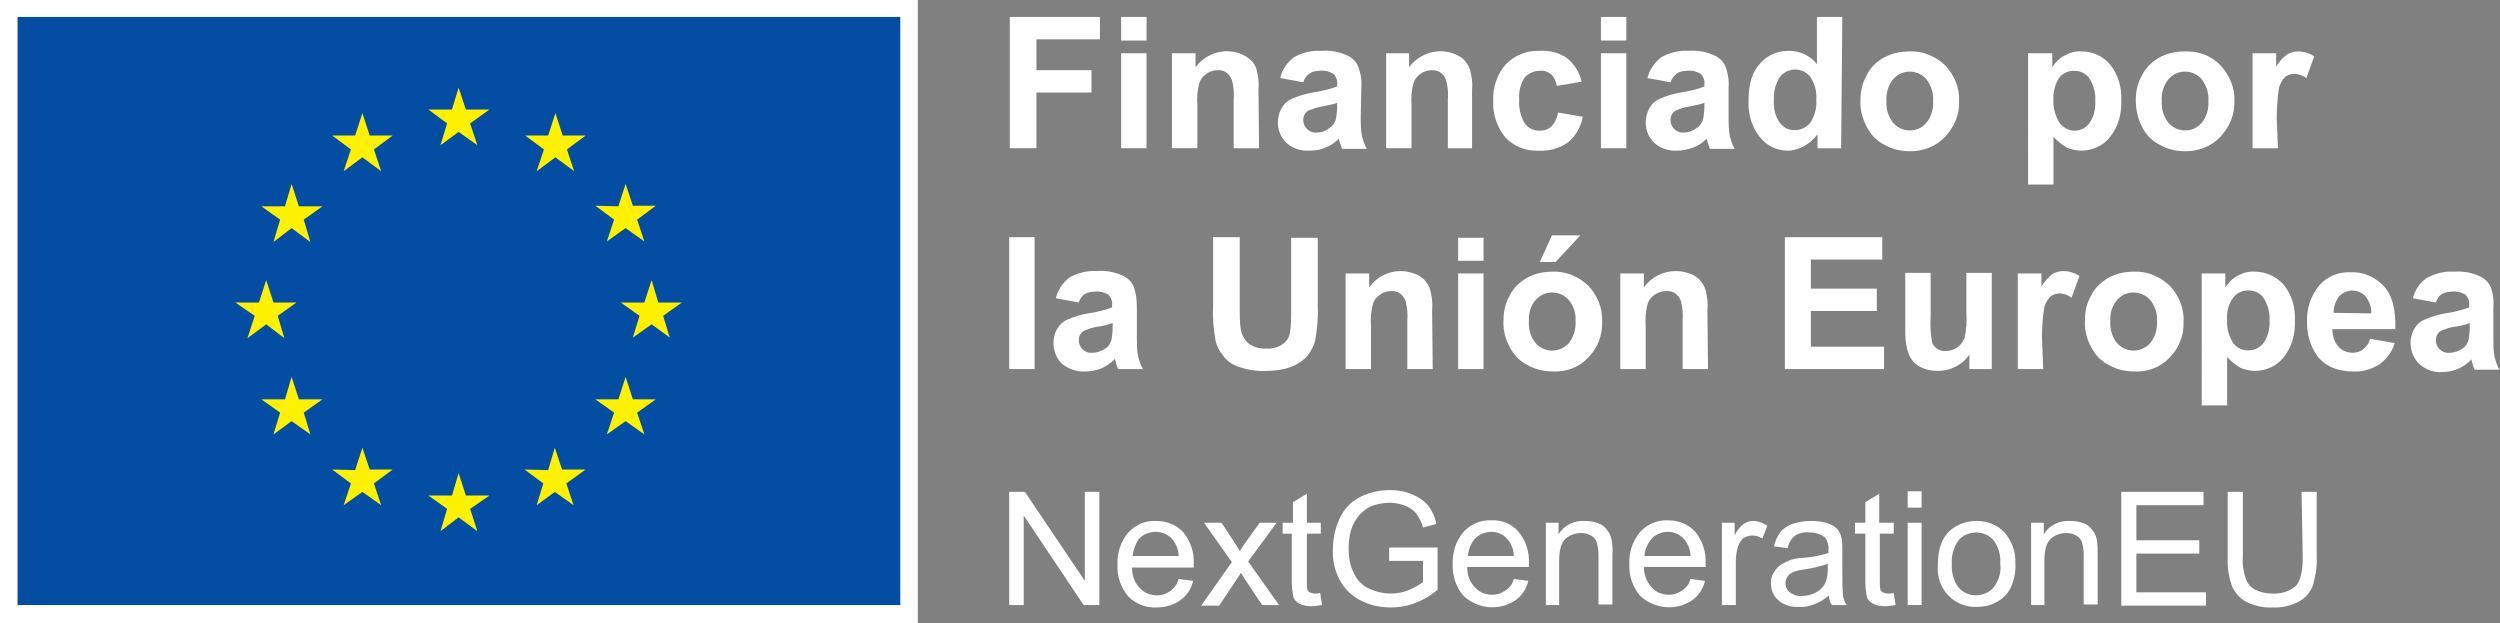 <?xml version="1.0" encoding="utf-8"?>
<!-- Generator: Adobe Illustrator 25.0.0, SVG Export Plug-In . SVG Version: 6.00 Build 0)  -->
<svg version="1.1" id="Capa_1" xmlns="http://www.w3.org/2000/svg" xmlns:xlink="http://www.w3.org/1999/xlink" x="0px" y="0px"
	 viewBox="0 0 413.2 103" style="enable-background:new 0 0 413.2 103;" xml:space="preserve">
<rect x="0" y="0" width="413.2" height="103" fill="#808080" stroke="none"/>
<style type="text/css">
	.st0{fill:#FFFFFF;}
	.st1{fill:#034EA2;}
	.st2{fill:#FFF200;}
</style>
<g id="Capa_2_1_">
	<g id="Capa_1-2">
		<rect class="st0" width="151.7" height="103"/>
		<rect x="2.9" y="2.8" class="st1" width="145.9" height="97.2"/>
		<polyline class="st2" points="72.8,24 75.8,21.8 78.9,24 77.7,20.4 80.9,18.1 77,18.1 75.8,14.5 74.7,18.1 70.8,18.1 73.9,20.4 
			72.8,24 		"/>
		<polyline class="st2" points="56.8,28.3 59.9,26 63,28.3 61.8,24.7 64.9,22.4 61.1,22.4 59.9,18.7 58.7,22.4 54.9,22.4 58,24.7 
			56.8,28.3 		"/>
		<polyline class="st2" points="48.2,30.4 47.1,34.1 43.2,34.1 46.3,36.3 45.2,40 48.2,37.7 51.3,40 50.2,36.3 53.3,34.1 49.4,34.1 
			48.2,30.4 		"/>
		<polyline class="st2" points="44,53.6 47,55.9 45.9,52.2 49,50 45.2,50 44,46.3 42.8,50 38.9,50 42.1,52.2 40.9,55.9 44,53.6 		
			"/>
		<polyline class="st2" points="49.4,66 48.2,62.3 47.1,66 43.2,66 46.3,68.2 45.2,71.8 48.2,69.6 51.3,71.8 50.2,68.2 53.3,66 
			49.4,66 		"/>
		<polyline class="st2" points="61.1,77.6 59.9,74 58.7,77.7 54.9,77.6 58,79.9 56.8,83.5 59.9,81.3 63,83.5 61.8,79.9 64.9,77.6 
			61.1,77.6 		"/>
		<polyline class="st2" points="77,81.9 75.8,78.2 74.7,81.9 70.8,81.9 73.9,84.1 72.8,87.8 75.8,85.5 78.9,87.8 77.7,84.1 
			80.9,81.9 77,81.9 		"/>
		<polyline class="st2" points="92.9,77.6 91.7,74 90.6,77.7 86.7,77.6 89.8,79.9 88.7,83.5 91.7,81.3 94.8,83.5 93.6,79.9 
			96.8,77.6 92.9,77.6 		"/>
		<polyline class="st2" points="104.6,66 103.4,62.3 102.2,66 98.4,66 101.5,68.2 100.3,71.8 103.4,69.6 106.5,71.8 105.3,68.2 
			108.4,66 104.6,66 		"/>
		<polyline class="st2" points="112.7,50 108.8,50 107.7,46.3 106.5,50 102.6,50 105.7,52.2 104.6,55.8 107.7,53.6 110.7,55.8 
			109.6,52.2 112.7,50 		"/>
		<polyline class="st2" points="100.3,39.9 103.4,37.7 106.5,39.9 105.3,36.3 108.4,34 104.6,34 103.4,30.4 102.2,34.1 98.4,34 
			101.5,36.3 100.3,39.9 		"/>
		<polyline class="st2" points="91.8,18.7 90.6,22.4 86.8,22.4 89.9,24.7 88.7,28.3 91.8,26 94.9,28.3 93.7,24.7 96.8,22.4 93,22.4 
			91.8,18.7 		"/>
		<path class="st0" d="M166.9,24.5V2.8h14.9v3.7h-10.5v5.1h9.1v3.7h-9.1v9.2L166.9,24.5z"/>
		<path class="st0" d="M185.3,6.7V2.8h4.2v3.9H185.3z M185.3,24.5V8.8h4.2v15.7H185.3z"/>
		<path class="st0" d="M208.1,24.5h-4.2v-8c0.1-1.1,0-2.2-0.3-3.3c-0.2-0.5-0.5-0.9-0.9-1.2c-0.4-0.3-0.9-0.4-1.4-0.4
			c-0.7,0-1.4,0.2-1.9,0.6c-0.6,0.4-1,0.9-1.2,1.6c-0.3,1.2-0.4,2.4-0.3,3.6v7.1h-4.2V8.8h3.9v2.3c1.8-2.4,5-3.3,7.7-2.1
			c0.7,0.3,1.2,0.7,1.7,1.2c0.4,0.5,0.7,1.1,0.8,1.8c0.2,0.9,0.3,1.9,0.2,2.8L208.1,24.5z"/>
		<path class="st0" d="M215.4,13.6l-3.8-0.7c0.3-1.4,1.1-2.5,2.2-3.4c1.4-0.8,3-1.2,4.6-1.1c1.4-0.1,2.8,0.1,4.1,0.7
			c0.8,0.3,1.5,0.9,1.9,1.7c0.5,1.2,0.7,2.5,0.6,3.7l-0.1,4.9c0,1,0,2,0.2,3.1c0.2,0.7,0.4,1.4,0.8,2.1h-4.1
			c-0.1-0.3-0.2-0.7-0.4-1.2c-0.1-0.2-0.1-0.4-0.1-0.5c-0.7,0.7-1.4,1.2-2.3,1.5c-0.8,0.4-1.7,0.5-2.6,0.5c-1.4,0.1-2.8-0.4-3.8-1.3
			c-0.9-0.9-1.4-2.1-1.4-3.3c0-0.8,0.2-1.7,0.6-2.4c0.4-0.7,1-1.3,1.8-1.6c1.1-0.5,2.2-0.8,3.3-1c1.4-0.2,2.7-0.5,4.1-1v-0.4
			c0.1-0.6-0.2-1.3-0.6-1.7c-0.7-0.4-1.5-0.6-2.2-0.5c-0.6,0-1.2,0.1-1.7,0.4C215.9,12.5,215.6,13,215.4,13.6z M221,17
			c-0.5,0.2-1.4,0.4-2.5,0.6c-0.8,0.1-1.5,0.4-2.3,0.7c-0.5,0.3-0.8,0.9-0.8,1.5c0,0.6,0.2,1.1,0.6,1.5c0.4,0.4,1,0.7,1.7,0.6
			c0.8,0,1.5-0.3,2.1-0.8c0.5-0.3,0.8-0.8,1-1.4c0.1-0.7,0.2-1.3,0.2-2V17z"/>
		<path class="st0" d="M243.5,24.5h-4.2v-8c0.1-1.1,0-2.2-0.3-3.3c-0.2-0.5-0.5-0.9-0.9-1.2c-0.4-0.3-0.9-0.4-1.4-0.4
			c-0.7,0-1.4,0.2-1.9,0.6c-0.6,0.4-1,0.9-1.2,1.6c-0.3,1.2-0.4,2.4-0.3,3.6v7.1h-4.2V8.8h3.8v2.3c1.8-2.4,5-3.3,7.7-2.1
			c0.7,0.3,1.3,0.7,1.7,1.3c0.4,0.5,0.7,1.1,0.8,1.8c0.2,0.9,0.3,1.9,0.2,2.8V24.5z"/>
		<path class="st0" d="M261.4,13.5l-4.1,0.7c-0.1-0.7-0.4-1.4-0.9-1.9c-0.5-0.4-1.2-0.7-1.9-0.6c-0.9,0-1.9,0.4-2.5,1.1
			c-0.7,1.1-1,2.3-0.9,3.6c-0.1,1.4,0.2,2.8,0.9,4c0.6,0.8,1.5,1.2,2.5,1.2c0.7,0,1.4-0.2,1.9-0.7c0.6-0.6,1-1.5,1.1-2.3l4.1,0.7
			c-0.3,1.7-1.2,3.2-2.4,4.2c-1.4,1-3.1,1.5-4.9,1.4c-2.1,0.1-4.1-0.7-5.5-2.2c-1.4-1.7-2.1-3.8-2-6c-0.1-2.2,0.6-4.4,2.1-6.1
			c1.5-1.5,3.5-2.3,5.6-2.2c1.6-0.1,3.2,0.3,4.5,1.2C260.2,10.6,261.1,12,261.4,13.5z"/>
		<path class="st0" d="M264.6,6.7V2.8h4.2v3.9H264.6z M264.6,24.5V8.8h4.2v15.7H264.6z"/>
		<path class="st0" d="M276.1,13.6l-3.8-0.7c0.3-1.3,1.1-2.5,2.2-3.4c1.4-0.8,3-1.2,4.6-1.1c1.4-0.1,2.8,0.1,4.1,0.7
			c0.8,0.3,1.5,0.9,1.9,1.7c0.5,1.2,0.7,2.5,0.6,3.7l0,4.9c0,1,0,2,0.2,3.1c0.2,0.7,0.4,1.4,0.8,2.1h-4.1c-0.1-0.3-0.2-0.7-0.4-1.2
			c-0.1-0.2-0.1-0.4-0.1-0.5c-0.7,0.7-1.4,1.2-2.3,1.5c-0.8,0.3-1.7,0.5-2.6,0.5c-1.4,0.1-2.8-0.4-3.8-1.3c-0.9-0.9-1.4-2.1-1.4-3.3
			c0-0.8,0.2-1.7,0.6-2.4c0.4-0.7,1-1.3,1.8-1.6c1.1-0.5,2.2-0.8,3.3-1c1.4-0.2,2.7-0.5,4-1v-0.4c0.1-0.6-0.2-1.3-0.6-1.7
			c-0.7-0.4-1.5-0.6-2.2-0.5c-0.6,0-1.2,0.1-1.7,0.4C276.7,12.5,276.3,13,276.1,13.6z M281.7,17c-0.5,0.2-1.4,0.4-2.5,0.6
			c-0.8,0.1-1.6,0.4-2.3,0.7c-0.5,0.3-0.8,0.9-0.8,1.5c0,0.6,0.2,1.1,0.6,1.5c0.4,0.4,1,0.7,1.7,0.6c0.8,0,1.5-0.3,2.1-0.8
			c0.5-0.3,0.8-0.8,1-1.4c0.1-0.7,0.2-1.3,0.2-2L281.7,17z"/>
		<path class="st0" d="M304.3,24.5h-3.9v-2.3c-0.6,0.8-1.4,1.5-2.3,2c-0.8,0.4-1.7,0.7-2.6,0.7c-1.8,0-3.5-0.8-4.6-2.2
			c-1.4-1.7-2-3.9-1.9-6.1c0-2.7,0.6-4.7,1.9-6.1c1.2-1.4,2.9-2.1,4.8-2.1c1.8,0,3.5,0.8,4.6,2.2V2.8h4.2L304.3,24.5z M293.2,16.3
			c-0.1,1.3,0.1,2.5,0.7,3.6c0.6,1,1.6,1.7,2.8,1.6c1,0,1.9-0.5,2.5-1.2c0.7-1.1,1.1-2.4,1-3.7c0.1-1.4-0.2-2.7-1-3.9
			c-1.1-1.4-3.1-1.6-4.5-0.5c-0.2,0.1-0.3,0.3-0.5,0.5C293.5,13.8,293.1,15.1,293.2,16.3z"/>
		<path class="st0" d="M307.5,16.5c0-1.4,0.3-2.8,1-4c0.6-1.3,1.6-2.3,2.9-3c1.3-0.7,2.7-1,4.2-1c2.2-0.1,4.3,0.8,5.9,2.3
			c1.5,1.6,2.4,3.7,2.3,5.9c0.1,2.2-0.8,4.3-2.3,5.9c-1.5,1.6-3.6,2.4-5.8,2.4c-1.4,0-2.9-0.3-4.1-1c-1.3-0.6-2.3-1.6-3-2.9
			C307.8,19.6,307.4,18,307.5,16.5z M311.8,16.7c-0.1,1.3,0.3,2.6,1.1,3.6c1.3,1.5,3.6,1.7,5.1,0.4c0.1-0.1,0.2-0.2,0.4-0.4
			c0.8-1,1.2-2.3,1.1-3.6c0.1-1.3-0.3-2.5-1.1-3.6c-1.3-1.5-3.6-1.7-5.1-0.4c-0.1,0.1-0.2,0.2-0.4,0.4
			C312.1,14.1,311.7,15.4,311.8,16.7z"/>
		<path class="st0" d="M335.3,8.8h3.9v2.3c0.5-0.8,1.2-1.5,2-1.9c0.9-0.5,1.9-0.8,2.9-0.7c1.8,0,3.5,0.8,4.6,2.1
			c1.4,1.7,2,3.8,1.9,6c0.1,2.2-0.5,4.4-1.9,6.1c-1.1,1.4-2.9,2.2-4.7,2.2c-0.8,0-1.6-0.2-2.4-0.5c-0.8-0.5-1.6-1.1-2.2-1.8v7.9
			h-4.2V8.8z M339.4,16.4c-0.1,1.4,0.3,2.8,1,3.9c0.6,0.8,1.5,1.3,2.5,1.3c0.9,0,1.8-0.4,2.4-1.2c0.8-1.1,1.1-2.5,1-3.8
			c0.1-1.3-0.3-2.6-1-3.7c-0.6-0.8-1.5-1.2-2.5-1.2c-1,0-1.9,0.4-2.5,1.2C339.7,13.9,339.3,15.2,339.4,16.4L339.4,16.4z"/>
		<path class="st0" d="M353,16.5c0-1.4,0.3-2.8,1-4c0.6-1.3,1.7-2.3,2.9-3c1.3-0.7,2.7-1,4.2-1c2.2-0.1,4.4,0.7,5.9,2.3
			c1.5,1.6,2.4,3.7,2.3,5.9c0.1,2.2-0.8,4.3-2.3,5.9c-1.5,1.6-3.6,2.4-5.8,2.4c-1.4,0-2.9-0.3-4.1-1c-1.3-0.6-2.3-1.6-3-2.9
			C353.3,19.6,353,18,353,16.5z M357.3,16.7c-0.1,1.3,0.3,2.6,1.1,3.6c1.3,1.5,3.6,1.7,5.1,0.4c0.1-0.1,0.2-0.2,0.4-0.4
			c0.8-1,1.2-2.3,1.1-3.6c0.1-1.3-0.3-2.5-1.1-3.6c-1.3-1.5-3.6-1.7-5.1-0.4c-0.1,0.1-0.2,0.2-0.4,0.4
			C357.6,14.1,357.2,15.4,357.3,16.7L357.3,16.7z"/>
		<path class="st0" d="M376.5,24.5h-4.2V8.8h3.9V11c0.5-0.8,1.1-1.5,1.8-2c0.5-0.3,1.2-0.5,1.8-0.5c1,0,1.9,0.3,2.7,0.8l-1.3,3.6
			c-0.6-0.4-1.3-0.7-2-0.7c-0.5,0-1.1,0.2-1.5,0.5c-0.5,0.5-0.8,1.1-1,1.7c-0.3,1.7-0.4,3.5-0.4,5.3L376.5,24.5z"/>
		<path class="st0" d="M166.8,61V39.2h4.2V61H166.8z"/>
		<path class="st0" d="M178.3,50l-3.8-0.7c0.3-1.3,1.1-2.5,2.2-3.4c1.4-0.8,3-1.2,4.6-1.1c1.4-0.1,2.8,0.1,4.1,0.7
			c0.8,0.3,1.5,0.9,1.9,1.7c0.5,1.2,0.6,2.5,0.6,3.7v4.9c0,1,0,2,0.2,3.1c0.2,0.7,0.4,1.4,0.8,2.1h-4.1c-0.2-0.4-0.3-0.8-0.4-1.2
			c-0.1-0.2-0.1-0.4-0.1-0.5c-0.7,0.7-1.4,1.2-2.3,1.6c-0.8,0.3-1.7,0.5-2.6,0.5c-1.4,0.1-2.8-0.4-3.9-1.3c-1.5-1.5-1.8-3.9-0.8-5.7
			c0.4-0.7,1-1.3,1.8-1.6c1.1-0.5,2.2-0.8,3.3-1c1.4-0.2,2.7-0.5,4-1v-0.4c0.1-0.6-0.2-1.3-0.6-1.7c-0.7-0.4-1.5-0.6-2.2-0.5
			c-0.6,0-1.2,0.1-1.7,0.4C178.8,48.9,178.5,49.4,178.3,50z M183.9,53.4c-0.8,0.3-1.7,0.5-2.5,0.6c-0.8,0.1-1.6,0.4-2.3,0.7
			c-0.5,0.3-0.8,0.9-0.8,1.5c0,0.6,0.2,1.1,0.6,1.5c0.4,0.4,1,0.7,1.7,0.6c0.8,0,1.5-0.3,2.1-0.7c0.5-0.3,0.8-0.8,1-1.4
			c0.1-0.7,0.2-1.3,0.2-2L183.9,53.4z"/>
		<path class="st0" d="M200.5,39.2h4.4V51c0,1.2,0,2.4,0.2,3.6c0.2,0.9,0.6,1.6,1.3,2.2c0.9,0.6,1.9,0.9,2.9,0.8
			c1,0.1,2-0.2,2.8-0.8c0.6-0.4,1-1.1,1.1-1.8c0.2-1.2,0.2-2.5,0.2-3.7v-12h4.4v11.3c0.1,1.9-0.1,3.7-0.4,5.5
			c-0.2,1-0.7,1.9-1.3,2.7c-0.7,0.8-1.6,1.4-2.6,1.8c-1.3,0.5-2.8,0.7-4.2,0.7c-1.6,0.1-3.2-0.2-4.7-0.7c-1-0.4-1.9-1-2.5-1.9
			c-0.6-0.7-1-1.5-1.2-2.4c-0.3-1.8-0.5-3.7-0.4-5.5L200.5,39.2z"/>
		<path class="st0" d="M236.8,61h-4.2v-8c0.1-1.1,0-2.2-0.3-3.3c-0.2-0.5-0.5-0.9-0.9-1.2c-0.4-0.3-0.9-0.4-1.4-0.4
			c-0.7,0-1.4,0.2-1.9,0.6c-0.6,0.4-1,0.9-1.2,1.6c-0.3,1.2-0.4,2.4-0.3,3.6V61h-4.2V45.2h3.9v2.3c1.2-1.7,3.1-2.7,5.2-2.7
			c0.9,0,1.7,0.2,2.5,0.5c0.7,0.3,1.3,0.7,1.7,1.3c0.4,0.5,0.7,1.1,0.8,1.8c0.2,0.9,0.3,1.9,0.2,2.8L236.8,61z"/>
		<path class="st0" d="M241,43.1v-3.8h4.2v3.8H241z M241,61V45.2h4.2V61H241z"/>
		<path class="st0" d="M248.5,52.9c0-1.4,0.3-2.8,1-4c0.6-1.3,1.7-2.3,2.9-3c1.3-0.7,2.7-1,4.2-1c2.2-0.1,4.3,0.8,5.9,2.3
			c1.5,1.6,2.4,3.7,2.3,5.9c0.1,2.2-0.7,4.4-2.3,6c-1.5,1.6-3.6,2.4-5.8,2.3c-1.4,0-2.9-0.3-4.1-1c-1.3-0.6-2.3-1.6-3-2.9
			C248.8,56.1,248.4,54.5,248.5,52.9z M252.7,53.1c-0.1,1.3,0.3,2.6,1.1,3.6c1.3,1.5,3.6,1.7,5.2,0.3c0.1-0.1,0.2-0.2,0.3-0.3
			c0.8-1,1.2-2.3,1.1-3.6c0.1-1.3-0.3-2.5-1.1-3.5c-1.3-1.5-3.6-1.7-5.1-0.4c-0.1,0.1-0.2,0.2-0.4,0.4
			C253,50.5,252.6,51.8,252.7,53.1L252.7,53.1z M254.5,43.3l2-4.4h4.7l-4.1,4.4H254.5z"/>
		<path class="st0" d="M282.3,61h-4.2v-8c0.1-1.1,0-2.2-0.3-3.3c-0.2-0.5-0.5-0.9-0.9-1.2c-0.4-0.3-0.9-0.4-1.4-0.4
			c-0.7,0-1.4,0.2-2,0.6c-0.6,0.4-1,0.9-1.2,1.6c-0.3,1.2-0.4,2.4-0.3,3.6V61h-4.2V45.2h3.9v2.3c1.2-1.7,3.2-2.7,5.3-2.7
			c0.9,0,1.7,0.2,2.5,0.5c0.7,0.3,1.3,0.7,1.7,1.3c0.4,0.5,0.7,1.1,0.8,1.8c0.2,0.9,0.3,1.9,0.2,2.8L282.3,61z"/>
		<path class="st0" d="M295,61V39.2h16.1v3.7h-11.8v4.8h10.9v3.7h-10.9v5.9h12.1V61H295z"/>
		<path class="st0" d="M325.5,61v-2.4c-0.6,0.9-1.3,1.5-2.3,2c-0.9,0.5-1.9,0.7-3,0.7c-1,0-2-0.2-2.9-0.7c-0.8-0.4-1.4-1.1-1.8-2
			c-0.4-1.1-0.6-2.3-0.6-3.5v-10h4.2v7.2c-0.1,1.4,0,2.7,0.2,4.1c0.1,0.5,0.4,0.9,0.8,1.2c0.5,0.3,1,0.5,1.5,0.4
			c0.7,0,1.4-0.2,1.9-0.6c0.5-0.3,0.9-0.9,1.2-1.5c0.3-1.4,0.4-2.8,0.3-4.2v-6.6h4.2V61H325.5z"/>
		<path class="st0" d="M337.7,61h-4.2V45.2h3.9v2.2c0.4-0.8,1.1-1.5,1.8-2.1c0.5-0.3,1.2-0.5,1.8-0.5c1,0,1.9,0.3,2.7,0.8l-1.3,3.6
			c-0.6-0.4-1.2-0.7-2-0.7c-0.5,0-1.1,0.2-1.5,0.5c-0.5,0.5-0.8,1.1-1,1.7c-0.3,1.7-0.4,3.5-0.4,5.3L337.7,61z"/>
		<path class="st0" d="M344.6,52.9c0-1.4,0.3-2.8,1-4c0.6-1.3,1.7-2.3,2.9-3c1.3-0.7,2.7-1,4.2-1c2.2-0.1,4.3,0.8,5.9,2.3
			c1.5,1.6,2.4,3.7,2.3,5.9c0.1,2.2-0.7,4.4-2.3,6c-1.5,1.6-3.6,2.4-5.8,2.3c-1.4,0-2.9-0.3-4.1-1c-1.3-0.6-2.3-1.6-3-2.9
			C344.9,56.1,344.5,54.5,344.6,52.9z M348.8,53.1c-0.1,1.3,0.3,2.6,1.1,3.6c1.3,1.5,3.6,1.7,5.2,0.3c0.1-0.1,0.2-0.2,0.3-0.3
			c0.8-1,1.2-2.3,1.1-3.6c0.1-1.3-0.3-2.5-1.1-3.5c-1.3-1.5-3.6-1.7-5.1-0.4c-0.1,0.1-0.2,0.2-0.4,0.4
			C349.1,50.5,348.7,51.8,348.8,53.1z"/>
		<path class="st0" d="M363.9,45.2h3.9v2.3c0.5-0.8,1.2-1.5,2-1.9c0.9-0.5,1.9-0.8,2.9-0.7c1.8,0,3.5,0.8,4.7,2.1
			c1.4,1.7,2,3.8,1.9,6c0.1,2.2-0.5,4.4-1.9,6.1c-1.1,1.4-2.9,2.2-4.7,2.2c-0.8,0-1.6-0.2-2.4-0.5c-0.8-0.5-1.6-1.1-2.2-1.8v8h-4.2
			L363.9,45.2z M368.1,52.8c-0.1,1.4,0.3,2.8,1,3.9c0.6,0.8,1.6,1.3,2.6,1.2c0.9,0,1.8-0.4,2.4-1.2c0.8-1.1,1.1-2.5,1-3.8
			c0.1-1.3-0.3-2.6-1-3.7c-0.6-0.8-1.5-1.2-2.5-1.2c-1,0-1.9,0.4-2.5,1.2C368.3,50.3,368,51.6,368.1,52.8z"/>
		<path class="st0" d="M391.7,56l4.1,0.7c-0.4,1.4-1.3,2.6-2.5,3.5c-1.3,0.8-2.8,1.3-4.3,1.2c-2.7,0-4.8-0.9-6.1-2.7
			c-1.1-1.6-1.6-3.5-1.6-5.4c-0.1-2.2,0.6-4.4,2-6.1c1.3-1.5,3.2-2.3,5.2-2.2c2.1-0.1,4.1,0.8,5.5,2.3c1.4,1.5,2,3.9,1.9,7.1h-10.4
			c0,1.1,0.3,2.1,1,2.9c0.6,0.7,1.5,1,2.4,1c0.6,0,1.2-0.2,1.6-0.5C391.2,57.2,391.6,56.7,391.7,56z M391.9,51.8
			c0.1-1-0.3-2-0.9-2.8c-1.1-1.2-3-1.3-4.2-0.2c-0.1,0.1-0.1,0.1-0.2,0.2c-0.6,0.8-0.9,1.7-0.9,2.7L391.9,51.8z"/>
		<path class="st0" d="M402.6,50l-3.8-0.7c0.3-1.3,1.1-2.5,2.2-3.3c1.4-0.8,3-1.2,4.6-1.1c1.4-0.1,2.8,0.1,4.1,0.7
			c0.8,0.3,1.5,0.9,1.9,1.7c0.5,1.2,0.6,2.5,0.5,3.7v4.9c0,1,0,2,0.2,3.1c0.2,0.7,0.4,1.4,0.8,2.1H409c-0.2-0.4-0.3-0.8-0.4-1.2
			c-0.1-0.2-0.1-0.4-0.1-0.5c-0.7,0.7-1.4,1.2-2.3,1.6c-0.8,0.3-1.7,0.5-2.6,0.5c-1.4,0.1-2.7-0.4-3.8-1.4c-1.5-1.5-1.8-3.9-0.8-5.7
			c0.4-0.7,1-1.3,1.8-1.6c1.1-0.5,2.2-0.8,3.3-1c1.4-0.2,2.7-0.5,4-1v-0.4c0.1-0.6-0.2-1.3-0.6-1.7c-0.7-0.4-1.5-0.6-2.2-0.5
			c-0.6,0-1.2,0.1-1.7,0.4C403.1,48.9,402.8,49.4,402.6,50z M408.2,53.4c-0.8,0.3-1.7,0.5-2.5,0.6c-0.8,0.1-1.6,0.4-2.3,0.7
			c-0.5,0.3-0.8,0.9-0.8,1.5c0,0.6,0.2,1.1,0.6,1.5c0.4,0.4,1,0.7,1.7,0.6c0.8,0,1.5-0.3,2.1-0.7c0.5-0.3,0.8-0.8,1-1.4
			c0.1-0.7,0.2-1.3,0.2-2L408.2,53.4z"/>
		<path class="st0" d="M166.8,100V81.3h2.6l9.9,14.7V81.3h2.4V100h-2.6l-9.9-14.8V100H166.8z"/>
		<path class="st0" d="M194.8,95.7l2.4,0.3c-0.3,1.3-1,2.4-2.1,3.2c-1.1,0.8-2.5,1.2-3.9,1.2c-1.8,0.1-3.5-0.6-4.7-1.8
			c-1.2-1.4-1.9-3.3-1.8-5.2c-0.1-1.9,0.5-3.9,1.8-5.4c1.2-1.3,2.9-2,4.6-1.9c1.7,0,3.3,0.6,4.5,1.9c1.2,1.5,1.8,3.3,1.7,5.2
			c0,0.1,0,0.3,0,0.6h-10.2c0,1.3,0.4,2.5,1.3,3.4c0.7,0.8,1.8,1.2,2.8,1.2c0.8,0,1.5-0.2,2.2-0.7C194.1,97.2,194.6,96.5,194.8,95.7
			z M187.2,91.9h7.6c0-0.9-0.3-1.8-0.9-2.6c-0.7-0.9-1.7-1.4-2.9-1.4c-1,0-2,0.4-2.7,1.1C187.7,89.8,187.3,90.9,187.2,91.9z"/>
		<path class="st0" d="M198.6,100l5-7.1l-4.6-6.5h2.9l2.1,3.2c0.4,0.6,0.7,1.1,0.9,1.5c0.4-0.6,0.7-1.1,1-1.5l2.3-3.2h2.8l-4.7,6.4
			l5.1,7.2h-2.8l-2.8-4.2l-0.7-1.1l-3.6,5.4H198.6z"/>
		<path class="st0" d="M218.2,98l0.3,2c-0.6,0.1-1.2,0.2-1.7,0.2c-0.7,0-1.4-0.1-2-0.4c-0.4-0.2-0.8-0.6-1-1
			c-0.2-0.9-0.3-1.8-0.3-2.7v-7.9H212v-1.8h1.7v-3.4l2.3-1.4v4.8h2.3v1.8H216v8c0,0.4,0,0.9,0.1,1.3c0.1,0.2,0.2,0.3,0.4,0.4
			c0.2,0.1,0.5,0.2,0.8,0.2C217.6,98.1,217.9,98.1,218.2,98z"/>
		<path class="st0" d="M229.6,92.7v-2.2h8v7c-1.1,0.9-2.4,1.7-3.8,2.2c-1.3,0.5-2.6,0.7-4,0.7c-1.7,0-3.5-0.4-5-1.2
			c-1.5-0.8-2.7-2-3.4-3.4c-0.8-1.5-1.2-3.3-1.1-5c0-1.8,0.4-3.5,1.1-5.1c0.7-1.5,1.8-2.7,3.3-3.5c1.5-0.8,3.3-1.2,5-1.2
			c1.3,0,2.5,0.2,3.7,0.7c1,0.4,1.9,1,2.6,1.8c0.7,0.9,1.2,2,1.4,3.1l-2.2,0.6c-0.2-0.8-0.6-1.6-1.1-2.3c-0.5-0.6-1.1-1-1.8-1.3
			c-0.8-0.3-1.7-0.5-2.6-0.5c-1,0-2,0.2-2.9,0.5c-0.8,0.3-1.4,0.8-2,1.4c-0.5,0.5-0.9,1.2-1.2,1.8c-0.5,1.2-0.7,2.5-0.7,3.8
			c0,1.4,0.2,2.9,0.9,4.2c0.5,1.1,1.4,2,2.5,2.5c1.1,0.5,2.3,0.8,3.5,0.8c1.1,0,2.2-0.2,3.1-0.6c0.8-0.3,1.6-0.8,2.3-1.3v-3.5
			L229.6,92.7z"/>
		<path class="st0" d="M250.2,95.7l2.4,0.3c-0.3,1.3-1,2.4-2.1,3.2c-2.7,1.8-6.2,1.5-8.6-0.7c-1.2-1.4-1.9-3.3-1.8-5.2
			c-0.1-1.9,0.5-3.9,1.8-5.4c1.2-1.3,2.9-2,4.6-1.9c1.7-0.1,3.4,0.6,4.5,1.9c1.2,1.5,1.8,3.3,1.7,5.2c0,0.1,0,0.3,0,0.6h-10.2
			c0,1.3,0.4,2.5,1.3,3.4c0.7,0.8,1.8,1.2,2.8,1.2c0.8,0,1.5-0.2,2.2-0.7C249.5,97.2,250,96.5,250.2,95.7z M242.6,91.9h7.6
			c0-0.9-0.3-1.8-0.9-2.6c-0.7-0.9-1.7-1.4-2.8-1.4c-1,0-2,0.4-2.7,1.1C243.1,89.8,242.7,90.9,242.6,91.9z"/>
		<path class="st0" d="M255.5,100V86.4h2.1v1.9c0.9-1.5,2.6-2.3,4.3-2.2c0.8,0,1.5,0.1,2.3,0.4c0.6,0.2,1.1,0.6,1.5,1.2
			c0.4,0.5,0.6,1.1,0.7,1.7c0.1,0.7,0.2,1.5,0.1,2.2v8.3h-2.3v-8.2c0-0.7-0.1-1.4-0.3-2.1c-0.2-0.5-0.5-0.9-1-1.1
			c-0.5-0.3-1-0.4-1.6-0.4c-0.9,0-1.8,0.3-2.5,0.9c-0.7,0.6-1.1,1.8-1.1,3.6v7.4H255.5z"/>
		<path class="st0" d="M279.4,95.7l2.4,0.3c-0.3,1.3-1,2.4-2.1,3.2c-2.7,1.8-6.2,1.5-8.6-0.7c-1.2-1.4-1.9-3.3-1.8-5.2
			c-0.1-1.9,0.5-3.9,1.8-5.4c1.2-1.3,2.9-2,4.6-1.9c1.7,0,3.3,0.6,4.5,1.9c1.2,1.5,1.8,3.3,1.7,5.2c0,0.1,0,0.3,0,0.6h-10.2
			c0,1.3,0.5,2.5,1.3,3.4c0.7,0.8,1.8,1.2,2.8,1.2c0.8,0,1.5-0.2,2.2-0.7C278.7,97.2,279.2,96.5,279.4,95.7z M271.8,91.9h7.6
			c0-0.9-0.3-1.8-0.9-2.6c-0.7-0.9-1.7-1.4-2.8-1.4c-1,0-2,0.4-2.7,1.1C272.3,89.9,271.8,90.9,271.8,91.9z"/>
		<path class="st0" d="M284.6,100V86.4h2.1v2.1c0.3-0.7,0.8-1.4,1.5-1.9c0.4-0.3,1-0.5,1.5-0.5c0.8,0,1.7,0.3,2.4,0.8l-0.8,2.1
			c-0.5-0.3-1.1-0.5-1.7-0.5c-0.5,0-1,0.2-1.4,0.4c-0.4,0.3-0.7,0.8-0.9,1.3c-0.3,0.9-0.4,1.8-0.4,2.7v7.1H284.6z"/>
		<path class="st0" d="M302.3,98.4c-0.7,0.6-1.6,1.2-2.5,1.5c-0.8,0.3-1.7,0.5-2.5,0.4c-1.2,0.1-2.5-0.3-3.4-1.1
			c-0.8-0.7-1.2-1.7-1.2-2.8c0-0.6,0.1-1.3,0.5-1.8c0.3-0.5,0.7-1,1.2-1.3c0.5-0.3,1.1-0.6,1.7-0.8c0.7-0.2,1.4-0.3,2-0.3
			c1.4-0.1,2.8-0.4,4.1-0.8c0-0.3,0-0.5,0-0.6c0.1-0.7-0.2-1.5-0.6-2c-0.8-0.6-1.7-0.8-2.6-0.8c-0.8-0.1-1.7,0.1-2.4,0.6
			c-0.6,0.5-1,1.2-1.1,2l-2.3-0.3c0.2-0.8,0.5-1.6,1-2.3c0.5-0.6,1.2-1.1,2-1.4c1-0.3,2-0.5,3.1-0.5c1,0,1.9,0.1,2.8,0.4
			c0.6,0.2,1.2,0.5,1.6,1c0.4,0.5,0.6,1,0.7,1.6c0.1,0.7,0.1,1.4,0.1,2.1v3.1c0,1.4,0,2.7,0.1,4.1c0.1,0.6,0.3,1.1,0.6,1.6h-2.4
			C302.4,99.5,302.3,98.9,302.3,98.4z M302.1,93.2c-1.2,0.4-2.5,0.7-3.8,0.9c-0.7,0.1-1.4,0.2-2,0.5c-0.7,0.3-1.2,1-1.2,1.8
			c0,0.6,0.3,1.2,0.7,1.5c0.6,0.4,1.3,0.7,2,0.6c0.8,0,1.7-0.2,2.4-0.6c0.7-0.4,1.2-0.9,1.5-1.6c0.3-0.7,0.4-1.5,0.4-2.3V93.2z"/>
		<path class="st0" d="M313,98l0.3,2c-0.6,0.1-1.2,0.2-1.7,0.2c-0.7,0-1.3-0.1-2-0.4c-0.4-0.2-0.8-0.6-1-1c-0.2-0.9-0.3-1.8-0.3-2.7
			v-7.9h-1.7v-1.8h1.7v-3.4l2.3-1.4v4.8h2.4v1.8h-2.3v8c0,0.4,0,0.9,0.1,1.3c0.1,0.2,0.2,0.3,0.4,0.4c0.2,0.1,0.5,0.2,0.8,0.2
			C312.3,98.1,312.7,98.1,313,98z"/>
		<path class="st0" d="M315.3,83.9v-2.7h2.3v2.7H315.3z M315.3,100V86.4h2.3V100L315.3,100z"/>
		<path class="st0" d="M320.3,93.2c0-2.5,0.7-4.4,2.1-5.6c1.2-1,2.7-1.5,4.3-1.5c1.7,0,3.4,0.6,4.6,1.9c1.2,1.4,1.9,3.2,1.8,5.1
			c0.1,1.4-0.2,2.8-0.8,4.1c-0.5,1-1.3,1.8-2.3,2.3c-1,0.6-2.1,0.8-3.3,0.8c-1.7,0.1-3.4-0.6-4.6-1.8
			C320.7,97.1,320.1,95.2,320.3,93.2z M322.6,93.2c-0.1,1.4,0.3,2.8,1.1,3.9c1.4,1.6,3.8,1.7,5.4,0.4c0.1-0.1,0.3-0.2,0.4-0.4
			c0.9-1.2,1.3-2.6,1.1-4c0.1-1.4-0.3-2.7-1.1-3.8c-1.4-1.6-3.8-1.7-5.4-0.4c-0.1,0.1-0.2,0.2-0.4,0.4
			C322.9,90.5,322.5,91.8,322.6,93.2z"/>
		<path class="st0" d="M335.7,100V86.4h2.1v1.9c0.9-1.5,2.6-2.3,4.3-2.2c0.8,0,1.5,0.1,2.3,0.4c0.6,0.2,1.1,0.6,1.5,1.2
			c0.4,0.5,0.6,1.1,0.7,1.7c0.1,0.7,0.1,1.5,0.1,2.2v8.3h-2.3v-8.2c0-0.7-0.1-1.4-0.3-2.1c-0.2-0.5-0.5-0.9-1-1.1
			c-0.5-0.3-1-0.4-1.6-0.4c-0.9,0-1.8,0.3-2.5,0.9c-0.7,0.6-1.1,1.8-1.1,3.6v7.4H335.7z"/>
		<path class="st0" d="M350.6,100V81.3h13.6v2.2h-11.1v5.8h10.4v2.2h-10.4v6.4h11.5v2.2H350.6z"/>
		<path class="st0" d="M380.4,81.3h2.5v10.9c0.1,1.5-0.2,3-0.6,4.5c-0.4,1.1-1.2,2.1-2.3,2.7c-1.3,0.7-2.9,1.1-4.4,1
			c-1.5,0.1-3-0.3-4.3-0.9c-1.1-0.6-1.9-1.5-2.4-2.6c-0.5-1.5-0.8-3.1-0.7-4.7V81.3h2.5v10.8c-0.1,1.2,0.1,2.4,0.5,3.6
			c0.3,0.8,0.8,1.4,1.6,1.8c0.8,0.4,1.8,0.6,2.7,0.6c1.4,0.1,2.8-0.3,3.9-1.2c0.8-0.8,1.2-2.4,1.2-4.8L380.4,81.3z"/>
	</g>
</g>
</svg>
